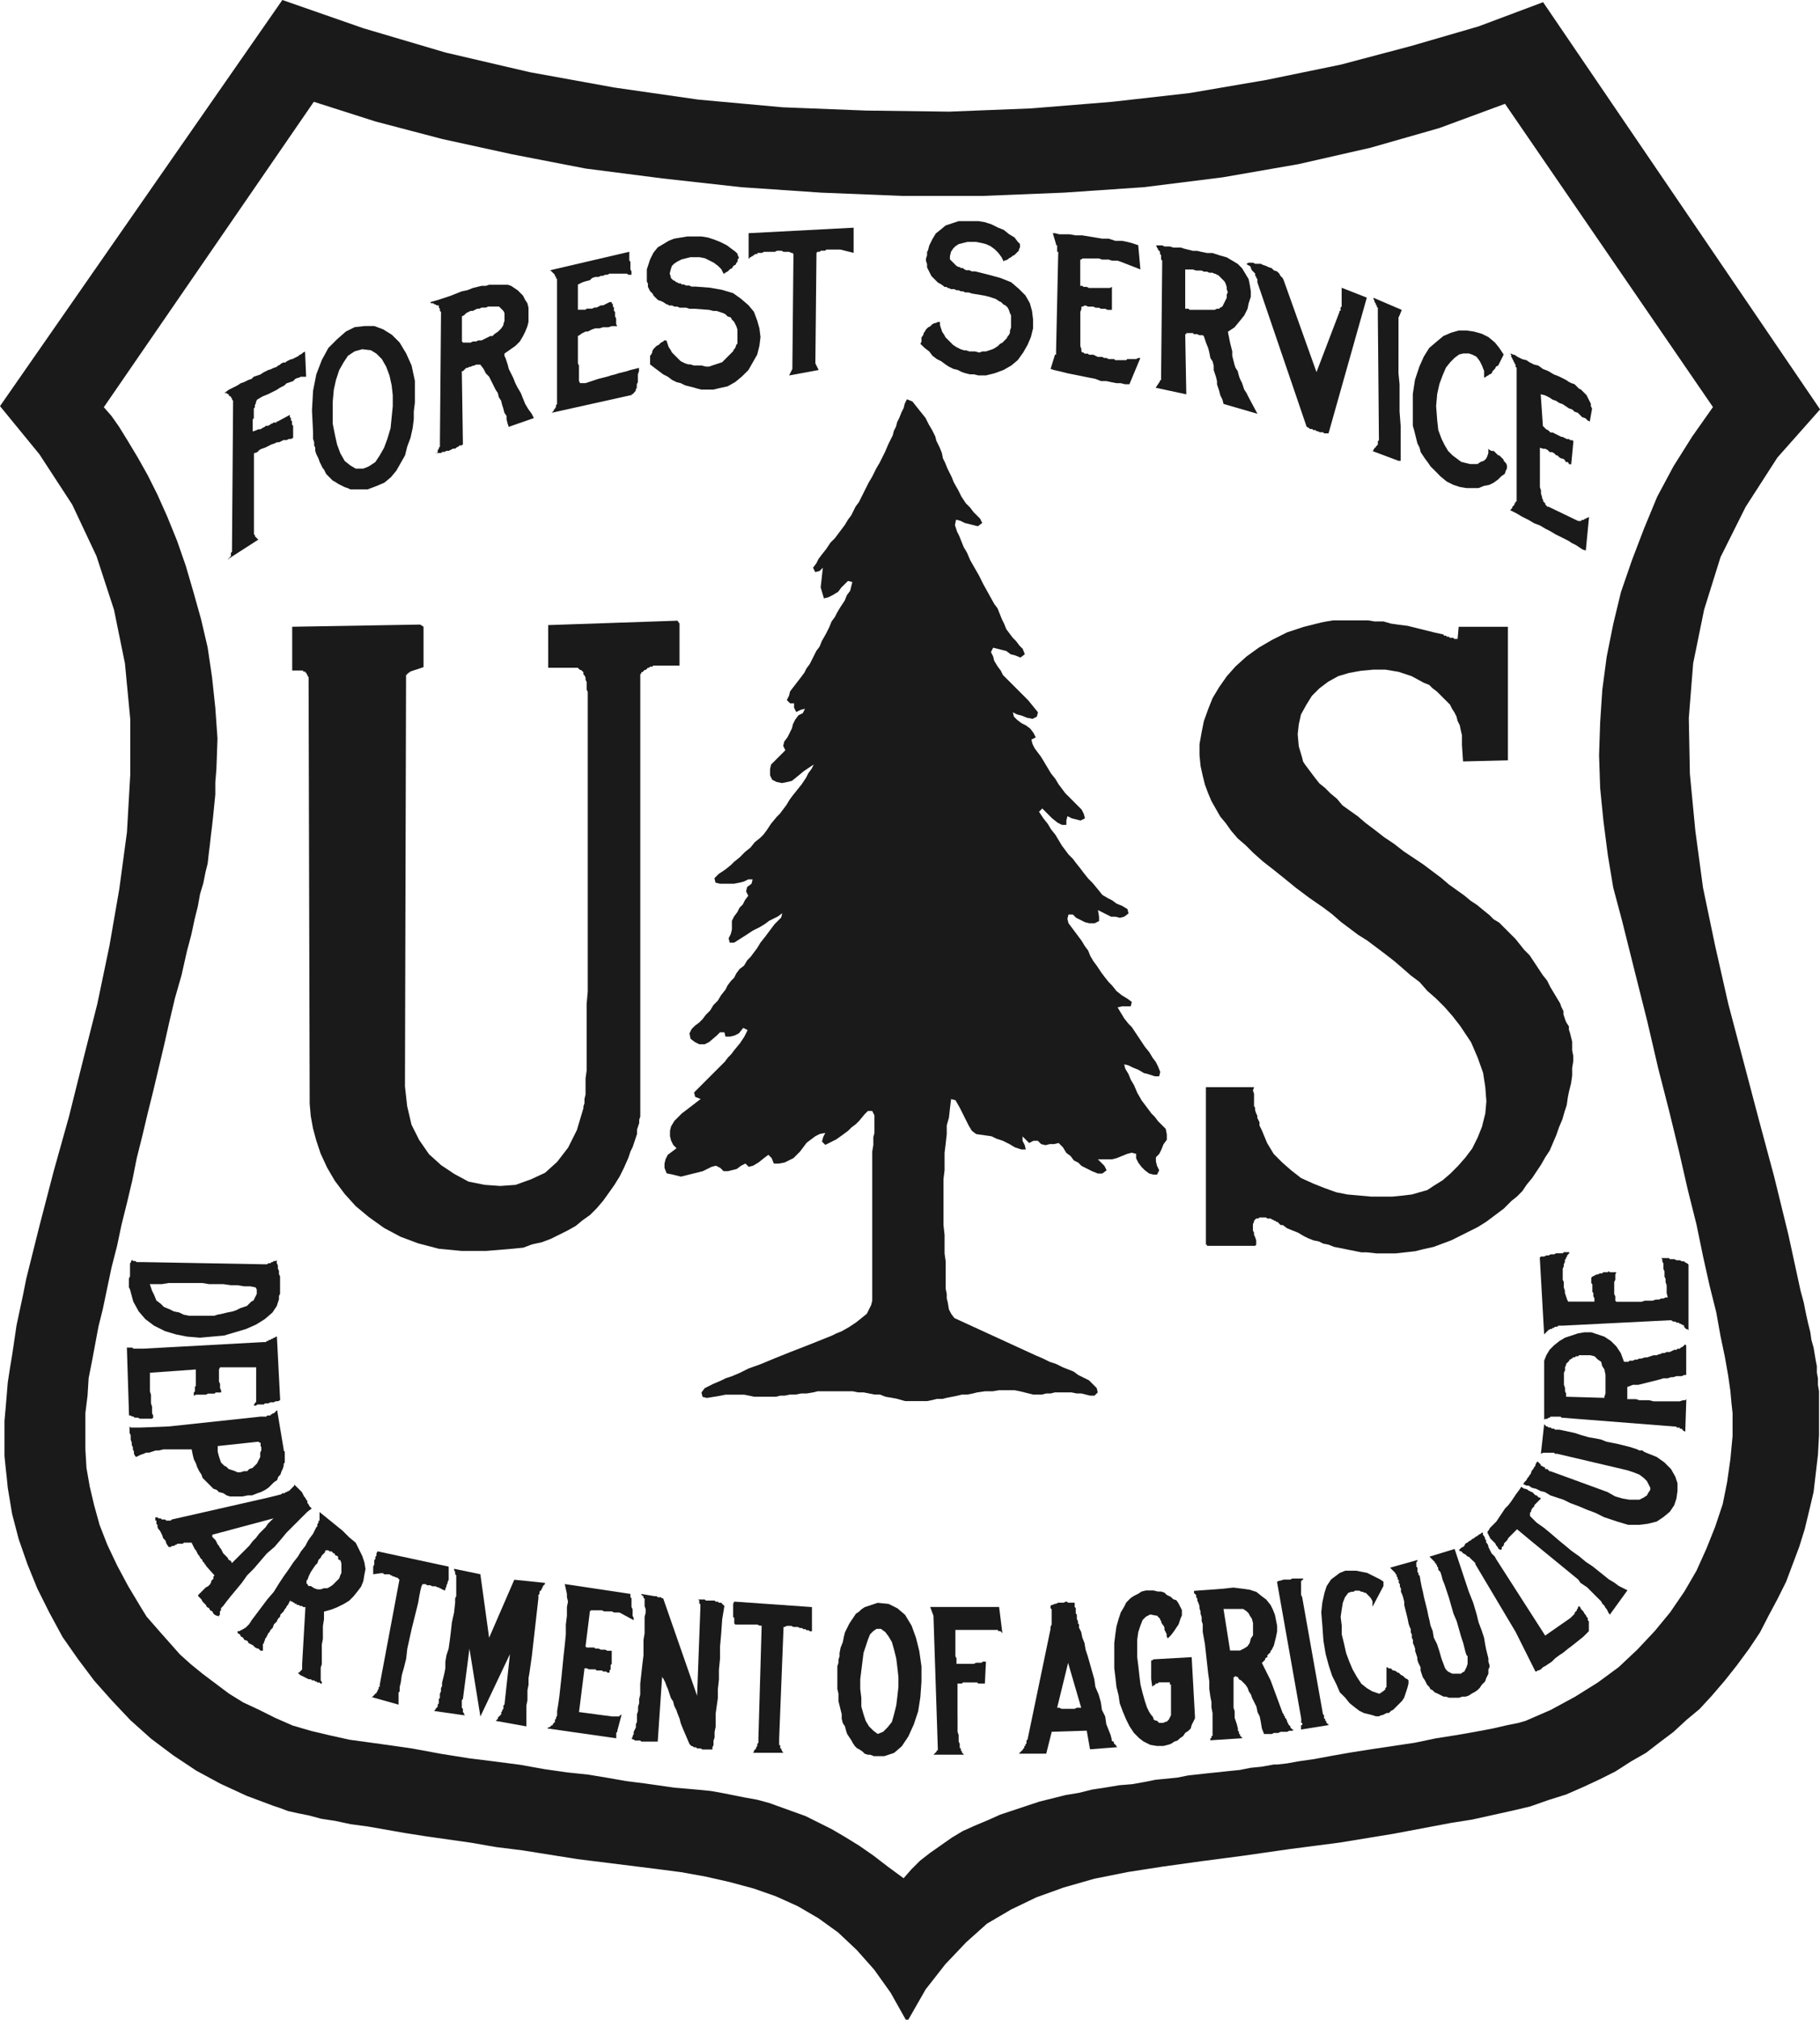 <svg id="LOGO_PARTNER_USFS" xmlns="http://www.w3.org/2000/svg" width="45.068" height="50" viewBox="0 0 45.068 50">
  <path id="Path_32" data-name="Path 32" d="M21.978,46.206l-.352-.271-.352-.244-.352-.217-.325-.19-.325-.163-.325-.162-.3-.108-.3-.108-.3-.108-.3-.081-.3-.054-.271-.054-.271-.054-.3-.054-.271-.027-.3-.027-.325-.027-.379-.054-.379-.054-.434-.054-.461-.081-.488-.081-.515-.054-.569-.081-.6-.108-.623-.081-.651-.081-.678-.108-.732-.135-.759-.108-.786-.108-.488-.108-.461-.109-.461-.135-.434-.19-.379-.19-.407-.19-.352-.217-.325-.244-.325-.244-.3-.244-.271-.244L4.228,40.7l-.217-.244-.19-.217-.19-.217L3.5,39.81l-.325-.542L2.9,38.754l-.244-.515-.19-.488-.135-.488L2.222,36.8l-.081-.461-.027-.461v-.894l.054-.434.027-.434.081-.407.081-.434.081-.434.108-.434.108-.515.108-.515L2.9,30.84l.108-.515.135-.542.135-.569.108-.542.136-.542.135-.569.135-.542.135-.569.135-.569.135-.6.135-.569.163-.569.135-.6.108-.406.081-.379.081-.325.054-.3.081-.271.054-.271.054-.217.027-.244.027-.217.027-.244.027-.217.027-.244.027-.271.027-.271v-.3l.027-.325.027-.759-.054-.759-.081-.759-.108-.732-.163-.7-.19-.677-.19-.65-.217-.623-.244-.6L3.9,12.249l-.244-.488-.244-.434-.244-.406-.217-.352-.19-.271-.19-.217,5.2-7.561L9.3,3.008l1.653.434,1.734.379,1.816.352,1.9.244,1.951.217,1.978.135,2.005.081h2.005l2.005-.081,1.978-.135,1.951-.244,1.87-.325,1.789-.407,1.707-.488,1.626-.6,5.149,7.507-.515.732-.461.732-.406.759-.325.786-.3.786-.271.786-.19.786-.163.813-.108.813-.054.813-.027.813.027.813.081.813.108.84.135.813.217.813.325,1.3.3,1.192.271,1.165.271,1.057.244,1,.217.948.217.867.162.786.163.732.163.65.108.6.108.515.081.461.054.379.027.3.027.244v.569l-.054.569-.081.569-.108.542-.19.569-.217.542-.244.542-.3.515-.352.515-.38.461-.433.461-.461.434-.515.379L39,42.006l-.6.325-.623.271-.19.054-.271.054-.352.081-.434.082-.461.081-.515.081-.515.108-.542.081-.542.081-.515.081-.461.081-.434.081-.379.054-.3.054-.244.027h-.081l-.3.054-.271.027-.271.054-.271.027-.244.027-.271.027-.244.027-.244.027-.271.054-.271.027-.271.027-.271.054-.3.054-.325.027-.325.054-.352.054-.325.081-.325.054-.325.081-.325.081-.325.108-.325.108-.325.108-.3.135-.325.136-.3.135-.271.163-.271.19-.271.19-.244.19-.217.217-.19.217ZM6.992,0,0,10.054l.976,1.192.813,1.247.6,1.274.434,1.328.271,1.328L3.225,17.8v1.382L3.144,20.6l-.19,1.409L2.71,23.415l-.3,1.436L2.06,26.233l-.352,1.409L1.328,29,.976,30.352l-.325,1.3-.081.406-.081.379-.081.38L.352,33.2.3,33.55l-.054.325-.054.352-.027.325-.027.325-.027.3v.867l.027.271.027.244.027.271L.3,37.48l.163.623.217.623.244.6.3.6.325.6.379.542.407.542.434.488.461.488.515.461.542.406.569.379.6.325.65.3.651.244.163.054.217.081.244.054.271.054.3.081.352.054.379.081.407.054.461.081.461.081.515.081.569.081.569.081.623.108.65.081.678.108.678.108.65.081.65.081.65.081.623.081.6.108.6.136.6.162.542.19.542.244.515.3.488.352.461.434.433.488.406.569.38.677h.054l.434-.759.488-.623.515-.542.515-.461.6-.352.624-.3.677-.244.759-.217.813-.163.867-.135.976-.136,1.03-.135,1.138-.163,1.247-.162,1.328-.217,1.436-.271.515-.081.488-.108.488-.108.461-.108.461-.162.434-.136.434-.19.407-.19.379-.19.379-.244.379-.217.352-.271.325-.244.325-.3.325-.271.3-.325.325-.379.3-.379.3-.407.271-.406L43.794,40l.217-.406.217-.434.163-.434.163-.434.135-.434L44.8,37.4l.109-.461.054-.461.054-.461.027-.488V34.445l-.027-.163v-.163l-.027-.136v-.162l-.027-.135-.027-.163-.027-.163-.054-.19-.027-.19-.054-.217-.054-.244-.054-.271-.081-.3-.3-1.382-.352-1.436-.379-1.409-.379-1.436-.379-1.436-.325-1.436-.3-1.436-.19-1.409-.135-1.409-.027-1.382.108-1.355.271-1.328.406-1.3.623-1.247.786-1.22,1.057-1.192L38.211.054l-1.6.6-1.68.488L33.2,1.6l-1.843.379-1.9.325-1.924.217-2.005.163L23.5,2.764l-2.06-.027-2.06-.081-2.087-.19-2.087-.3-2.087-.379L11.03,1.3,9,.7Z" fill="#1a1a1a"/>
  <path id="Path_33" data-name="Path 33" d="M128.188,90.276l-.379-.054-.108-.081-.081-.135-.217-.434-.108-.19-.108-.027-.027.217-.027.244-.054.19v.217l-.027.244-.027.217v.434l-.027.217v1.138l.027.244v.461l.027.19v.678l.027.135v.108l.027.108.027.163.054.108.081.108,2.006.921.189.081.163.081.163.054.163.081.271.108.108.081.271.135.19.19.027.108-.081.081h-.108l-.217-.054H130.3l-.135-.027h-.407l-.108.027h-.108l-.108.027h-.217l-.325-.081-.135-.027h-.379l-.163.027h-.19l-.19.027-.108.027-.135.027h-.135l-.108.027-.271.054-.108.027h-.136l-.108.027-.135.027h-.542l-.19-.054-.135-.027-.163-.027-.135-.054h-.135l-.271-.054h-.135l-.136-.027h-.867l-.108.027-.163.027h-.135l-.136.027H123.2l-.135.027h-.108l-.108.027h-.542L122.2,96.7l-.136-.027H121.6l-.135.027-.325.054-.108-.027-.027-.108.081-.108.217-.108.19-.081.108-.054.163-.054.19-.081.217-.108.3-.108.325-.135.406-.163.488-.19.542-.217.108-.054.135-.054.19-.108.163-.108.271-.217.108-.217.027-.108V90.656l.027-.163V90.3l.027-.108v-.434l-.054-.108h-.108l-.081.081-.135.163-.081.081-.108.081-.081.081-.108.081-.19.136-.271.135-.081-.081.027-.108.054-.108-.136.027-.108.054-.217.163-.163.217-.162.163-.217.108-.136.027h-.135l-.054-.135-.081-.081-.108.081-.135.108-.136.081-.108.027-.081-.081-.108.054-.108.081-.217.054h-.108l-.081-.081-.108-.054-.108.027-.217.108-.542.135-.217-.054-.136-.027-.054-.135v-.108l.027-.108.054-.108.217-.163-.081-.081-.054-.108-.027-.108v-.135l.027-.109.081-.135.19-.19.108-.081.352-.271-.135-.054-.027-.108.759-.759.081-.108.081-.081.081-.108.135-.163.108-.163.081-.163-.108-.054-.108.135-.108.054-.108.027H121.6l-.027-.108h-.108l-.081.081-.19.162-.108.054h-.135l-.108-.054-.108-.081-.027-.135.054-.108.081-.081.108-.081.081-.081.081-.108.108-.108.081-.135.108-.108.081-.135.108-.136.054-.108.081-.108.081-.081.054-.108.081-.108.108-.081.081-.135.081-.081.163-.217.081-.135.108-.136.244-.325.163-.163.027-.108-.108.081-.217.108-.108.081-.135.081-.163.081-.162.108-.3.19h-.108l-.027-.108.054-.108.027-.108v-.217l.054-.108.081-.108.054-.108.081-.081.054-.108.081-.108-.054-.108.027-.108.108-.081.027-.108h-.108l-.108.054-.108.027-.135.027h-.352l-.108-.027-.027-.109.108-.108.163-.108.135-.109.081-.081.135-.108.135-.136.135-.108.108-.135.135-.108.081-.081.081-.108.108-.163.135-.163.081-.081.163-.217.081-.135.081-.108.217-.271.108-.163.054-.108.081-.109.054-.108-.244.163-.163.135-.135.108-.108.027-.135.027-.135-.027-.108-.054-.054-.108v-.163l.027-.108.352-.352-.054-.108.027-.108.081-.108.108-.217.027-.108.054-.108.081-.108.108-.054.054-.108-.108.027-.109.054-.054-.108v-.108H123.2l-.081-.081.054-.108.027-.108.271-.352.081-.108.054-.108.081-.108.163-.325.081-.108.054-.135.108-.19.081-.163.054-.135.081-.108.054-.108.081-.135.108-.163.054-.135.081-.108.054-.217-.108-.027-.163.162-.081.108-.135.081-.108.054-.108.027-.081-.271.054-.488-.081.081-.108.027-.054-.108.081-.108.054-.108.081-.108.108-.136.109-.163.108-.108.244-.325.081-.135.081-.108.108-.217.081-.108.244-.488.081-.135.108-.217.081-.136.135-.271.081-.19.108-.217.027-.108.054-.108.027-.108.054-.108.054-.136.054-.108.027-.108.054-.108.135.054.325.407.081.162.081.136.081.163.027.108.081.163.054.135.027.135.054.108.054.136.108.217.054.135.108.19.081.163.108.163.108.108.081.108.163.163.054.108-.108.081-.325-.081-.108-.054-.108-.027-.027.135.054.163.054.108.108.271.081.135.081.19.217.379.108.217.271.488.081.108.108.271.054.108.054.136.163.217.081.081.081.108.081.081.054.135-.108.081-.136-.054-.108-.027-.108-.081-.325-.081-.054.108.054.108.027.108.081.135.081.108.054.109.623.623.244.3-.027.108-.108.054-.135-.027-.136-.054-.108-.027-.108-.054.027.108.081.081.108.081.108.054.108.081.081.108.054.108-.108.054.027.108.054.108.162.217.244.407.108.135.081.135.163.217.406.407.054.108.027.108-.108.054-.217-.054-.108-.054-.027.108v.108h-.108l-.108-.054-.136-.108-.244-.244-.081.081.108.163.108.135.081.136.108.135.163.271.162.217.108.108.081.108.108.135.081.108.108.135.108.109.136.163.108.135.136.081.108.054.108.081.135.054.135.081.027.108-.108.081-.108.027-.108-.027h-.108l-.325-.163.027.163v.108l-.108.054h-.135l-.108-.027-.217-.109-.081-.081h-.108l-.027.108.027.108.325.434.081.135.081.108.054.136.081.135.081.108.108.163.081.108.108.136.081.081.108.135.135.108.135.081.109.081-.027.108h-.217l-.108.027.163.271.108.136.081.081.325.488.109.135.081.135.081.108.054.109.054.135-.027.108h-.108l-.163-.054-.108-.027-.136-.081-.135-.054-.108-.054-.108-.027.027.108.081.135.054.136.081.135.081.19.109.19.244.325.081.081.081.108.19.19.027.135v.136l-.081.108-.054.135-.054.108-.081.081V90.9l.027.108.054.109-.054.108H132.2l-.108-.027-.108-.081-.081-.081-.081-.108-.054-.108V90.71l-.108-.027-.108.027-.271.109-.108.027h-.352l.163.163.054.109-.108.081h-.108l-.135-.054-.271-.136-.081-.081-.108-.054-.081-.108-.108-.081-.081-.135-.108-.108-.108.027h-.109l-.108.027-.108-.027-.081-.081h-.108l-.108.054-.163-.163v.108l.054.108.027.108h-.108l-.163-.054-.136-.081-.163-.081-.162-.054Z" transform="translate(-103.635 -62.146)" fill="#1a1a1a"/>
  <path id="Path_34" data-name="Path 34" d="M61.683,113.31l-.027.027h-.027l-.027.027-.027.027h-.027l-.027.027-.027.027h-.027v.027l-.027.027v10.948l-.027.081v.081l-.027.081-.027.081v.108l-.027.081-.027.081-.027.081-.027.081-.054.108-.027.081-.027.081-.108.244-.108.217-.135.217-.135.19-.136.19-.162.19-.163.163-.19.135-.163.135-.19.108-.217.108-.217.108-.217.081-.244.054-.217.081-.271.027-.65.054h-.6l-.569-.054-.515-.135-.434-.163-.407-.217-.379-.271-.325-.271-.271-.3-.244-.325-.19-.325-.163-.352-.108-.325-.081-.3-.054-.3-.027-.3-.027-10.488v-.081l-.027-.027v-.027l-.027-.027v-.027h-.027v-.027h-.054v-.027h-.271v-1.084l3.171-.054.081.054v1l-.325.108-.027.027h-.027v.027h-.027v.027h-.027v.081l-.027,10.108.054.488.108.461.19.379.244.352.3.271.325.217.352.19.406.081.38.027.379-.027.379-.136.352-.163.3-.271.271-.352.217-.434.162-.542V124.2l.027-.081v-.108l.027-.108V123.5l.027-.19v-1.653l.027-.3v-7.425l-.027-.054v-.19l-.027-.054v-.054l-.027-.054-.027-.027v-.054L60,113.418l-.027-.027h-.027l-.027-.027-.027-.027h-.732V112.28h.027l3.171-.108.027.027v.027h.027v1.057h-.65l-.027.027h-.054Z" transform="translate(-45.585 -96.806)" fill="#1a1a1a"/>
  <path id="Path_35" data-name="Path 35" d="M225.659,124.908l-.081.19-.081.19-.108.163-.108.19-.109.163-.108.162-.135.163-.109.163-.135.135-.135.108-.19.19-.217.163-.217.163-.217.135-.217.108-.217.109-.217.108-.217.081-.217.081-.244.054-.217.054-.244.027-.244.027h-.461l-.244-.027h-.135l-.135-.027-.136-.027-.135-.027-.135-.027-.135-.027-.135-.054-.135-.027-.108-.054-.135-.027-.135-.054-.108-.054-.135-.081-.136-.054-.135-.054-.108-.081h-.054l-.027-.027-.027-.027-.027-.027h-.027l-.027-.027h-.027l-.027-.027h-.027l-.027-.027H218.5l-.027-.027h-.163l-.027.027h-.054l-.027.027-.027.027v.027l-.027.054v.163l.027.054v.054l.027.054.027.081v.108l-.027.027h-1.192v-.027h-.027v-3.9h1.192l-.027.081.027.081v.3l.027.054v.054l.027.081.027.054v.054l.027.054.027.054v.081l.027.054.027.054.135.325.163.271.217.217.217.19.244.19.3.136.271.108.3.108.271.054.3.027.3.027h.515l.271-.027.217-.027.19-.054.19-.054.163-.108.217-.135.19-.163.19-.19.19-.217.163-.217.135-.271.108-.271.081-.325.027-.3-.027-.352-.054-.352-.135-.379-.163-.379-.271-.406-.19-.244-.19-.217-.217-.217-.217-.19-.19-.217-.217-.163-.217-.19-.19-.163-.244-.19-.217-.163-.217-.163-.217-.135-.217-.163-.217-.163-.217-.19-.217-.163-.352-.244-.325-.244-.3-.244-.271-.217-.244-.19-.244-.217-.19-.19-.19-.163-.163-.19-.135-.19-.136-.163-.108-.19-.108-.19-.081-.19-.081-.217-.054-.217-.054-.244-.027-.271v-.271l.054-.3.054-.271.108-.3.108-.271.163-.271.19-.271.217-.244.271-.244.3-.217.325-.19.379-.19.407-.135.434-.108.135-.027.163-.027H221l.163.027h.217l.19.054.19.027.217.027.217.054.217.054.217.054.244.054v.027h.054l.027.027H223l.027.027h.081l.027.027h.081l.027-.3h1.219v3.306l-1.111.027-.027-.407v-.244l-.027-.108-.027-.135-.054-.108-.027-.108-.054-.108-.054-.081-.054-.108-.081-.081-.081-.081-.081-.081-.081-.081-.108-.081-.081-.081-.135-.054-.3-.163-.325-.108-.325-.054h-.3l-.3.027-.3.054-.271.081-.244.135-.217.163-.19.19-.135.217-.135.244-.054.244-.027.244.027.3.081.271.027.108.054.081.081.108.081.108.081.108.108.135.135.108.135.136.163.135.136.163.19.136.19.135.19.163.217.163.244.19.244.163.244.19.244.163.244.163.217.163.217.163.19.163.19.136.19.135.163.135.163.108.163.135.135.108.108.108.136.081.108.108.081.081.108.108.108.108.108.135.108.135.135.136.108.163.108.163.108.163.108.135.081.163.081.135.081.135.081.135.027.081.054.108v.081l.027.081.027.081.027.054.054.081v.081l.027.081.027.108.027.108v.217l.027.135v.135l-.027.163v.19l-.027.19-.054.217-.027.135-.027.19-.054.163-.054.19-.081.19Z" transform="translate(-187.122 -96.805)" fill="#1a1a1a"/>
  <path id="Path_36" data-name="Path 36" d="M275.545,258.626l.027-.027v-.027l.027-.054.027-.027.027-.054.027-.027v-.027l.027-.054.027-.027v0l.027.027.027.027.027.027v.027h.027l.027.027h.027l.027.027v.027h.054l.027.027.027.027h.027l1.409.515.19.108.19.054.163.027h.244l.108-.054.081-.054.027-.054.054-.081v-.054l-.054-.108-.027-.054-.081-.081-.108-.081-.135-.054-.163-.054-1.734-.407h-.054l-.027-.027h-.271l-.054.027.081-.732.027.027.027.027h.027l.027.027h.054l.027.027h.054l.027.027h.108l.379.081.163.054.19.054.163.027.135.027.135.054.135.027.136.027.108.027.108.027.108.027.081.027.081.027.054.027h.081l.027.027.054.027.271.108.19.135.163.163.108.19.054.163v.19l-.027.19-.054.163-.109.163-.163.135-.163.108-.217.054-.217.027h-.271l-.271-.081-.325-.108-.217-.108-.217-.081-.19-.081-.217-.081-.163-.081-.163-.054-.163-.054-.135-.081-.108-.027-.108-.054-.108-.027-.081-.054h-.054l-.054-.027h-.027l.027-.054.027-.027.027-.027.027-.054.027-.027Z" transform="translate(-237.659 -222.122)" fill="#1a1a1a"/>
  <path id="Path_37" data-name="Path 37" d="M24.628,242.8l.027-.027v-.406l-1.138.081v.461l.027.081v.217l.027.081v.163l.027.054v.054l-.027.027h-.3l-.054-.027h-.081l-.027-.027h-.027l-.054-.027H23l-.054-1.707v.027h.135l.027.027h.244l2.981-.163h.054l.027-.027h.027l.027-.027H26.5l.027-.027h.027l.027-.027h.027l.027-.027h.027l.081,1.572-.054.027h-.054l-.054.027H26.5l-.054.027h-.081l-.027.027h-.163l-.027.027h-.054v-.027l.027-.027v-.027h.027v-.867h-.894l-.027.054v.3l.027.054v.108l.027.054v.054h-.135l-.027.027h-.163l-.054.027h-.244l-.054.027v-.081l.027-.027V242.8Z" transform="translate(-19.805 -208.464)" fill="#1a1a1a"/>
  <path id="Path_38" data-name="Path 38" d="M279.651,227.3v-.19l-.027-.027v-.135l.027-.027.054-.027.054-.027h.027l.054-.027h.054l.027-.027h.108l.027-.027.027.027h.163l-.027.054V227l-.027.054v.3l.027.054v.109l.027.027h.623l.081-.027h.19l.081-.027h.081l.054-.027h.054l.054-.027h.054l-.027-.108v-.19l-.027-.081v-.081l-.027-.054v-.135l-.027-.054v-.136l-.027-.054v-.054l-.027-.027h.19l.027.027h.108l.054.027h.081l.054.027h.054l.027.027.054.027.027.027v1.626l-.027-.027h-.027l-.027-.027-.027-.027v-.027l-.027-.027h-.027l-.027-.027h-.027l-.027-.027h-.054l-.027-.027h-.054L281.6,228l-2.683.135h-.109l-.027.027h-.054l-.027.027h-.027l-.027.027h-.027l-.054.027-.027.027-.027.027-.027.027-.027.027-.108-1.9.027-.027h.081l.054-.027h.054l.054-.027h.081l.054-.027h.163l.027-.027h.135v.027l-.027.027-.027.027v.027l-.027.027v.027l-.027.027v.054l-.027.054v.054l-.027.054V227l.027.054v.135l.027.081v.054l.027.081.027.081.027.054h.65v-.081l-.027-.054v-.081Z" transform="translate(-240.22 -195.317)" fill="#1a1a1a"/>
  <path id="Path_39" data-name="Path 39" d="M269.911,268.764l.027.027h.027l.027.027.027.027.027.027h.027l.027.027.027.027h.027l.027.027-.027.027-.027.027-.027.027-.027.027-.027.027-.027.027v.027l-.027.027-.027.027-.027.054v.027l-.027.027v.081l.163.163.19.135.163.135.19.163.163.135.163.135.19.135.163.136.163.108.135.108.135.108.135.108.136.081.108.081.108.054.108.054-.434.6-.027-.027-.027-.054-.027-.054-.027-.027-.027-.054-.054-.054-.027-.054-.054-.054-.054-.054-.054-.054-.054-.054-.081-.081-.054-.054-.081-.054-.081-.054-.054-.081-1.192-.976-.325-.271-.054.054-.027.027-.027.027-.054.054-.027.027-.027.027-.027.054-.027.027-.027.027-.027.027v.027l-.027.054h-.027v.054l-.027.027-.054-.027-.027-.054-.027-.027-.027-.054-.027-.027-.027-.027-.027-.027-.027-.027-.027-.027V269.9l-.027-.027v-.027l-.027-.027v-.054l.027-.027.027-.054.054-.054.054-.054.054-.054.054-.081.054-.081.054-.081.054-.081.081-.081.081-.108.054-.081.054-.081.081-.108.054-.081.027.027.054.027h.027l.054.027.027.027Z" transform="translate(-232.024 -231.854)" fill="#1a1a1a"/>
  <path id="Path_40" data-name="Path 40" d="M264.035,277.642l-.027-.027-.027-.027-.027-.027h-.027l-.027-.027-.027-.027-.054-.027-.027-.027-.027-.027h-.027l-.027-.027.027-.027.027-.027.054-.027.027-.027.027-.054.054-.027.027-.027.054-.027.027-.027.054-.027.027-.027.054-.027.027-.027.054-.027.027-.027h.027v.054l.027.027.027.054v.027l.027.027v.054l.027.027.027.054v.027l.027.054.027.054.027.054.054.054.027.027.027.054,1.219,1.9.623-.434.027-.027.027-.027.027-.027.027-.027v-.027l.027-.027.027-.027v-.027l.027-.027v-.027l.027-.027.027.027.027.054.027.027.027.027.027.054.027.027.027.054.027.027v.054l.027.027v.244l-.135.135-.135.109-.136.108-.108.081-.135.109L266.2,280l-.108.081-.081.081-.081.054-.081.054-.054.027-.054.054-.054.027h-.027l-.027.027h-.027l-.488-.976-1-1.68v-.027l-.027-.027-.027-.027Z" transform="translate(-227.585 -239.025)" fill="#1a1a1a"/>
  <path id="Path_41" data-name="Path 41" d="M225.683,47.507l.054.027.081.027.054.027.081.027.054.054.081.027.054.054.027.054.054.054.027.054.813,2.276.569-1.49v-.027h.027v-.081l.027-.027V48.1l.623.244-.948,3.36h-.108l-.027-.027h-.081l-.054-.027h-.027l-.027-.027h-.054l-.027-.027H226.9l-.027-.027-.054-.027-1.22-3.577v-.081l-.027-.027v-.027l-.027-.027v-.054l-.027-.027-.027-.027-.027-.027-.027-.054v-.027l-.027-.027-.054-.027-.027-.027.054-.027h.108l.054.027h.135Z" transform="translate(-194.463 -40.976)" fill="#1a1a1a"/>
  <path id="Path_42" data-name="Path 42" d="M80.138,287.152l.027-.027.027-.027v-.054l.027-.027v-.027l.027-.027v-.081l.027-.027.135-1.247-.732,1.545-.271-1.68-.162,1.247-.027.027v.19l.027.027v.081l.027.027v.027l.027.027-.759-.108v-.027h.027v-.027l.027-.027.027-.027v-.054l.027-.027v-.108l.027-.027v-.108l.027-.054v-.081l.027-.054v-.081l.027-.108.027-.109.027-.135V285.8l.027-.163.054-.163.027-.19.027-.217.027-.244.054-.244.027-.244v-.108l.027-.054v-.515l-.027-.027v-.054l-.027-.054v-.027l.651.135.217,1.572.623-1.436.786.081h-.027v.027l-.027.027-.027.027v.027l-.027.027v.027l-.027.027-.027.027v.054l-.027.027v.081l-.163,1.436-.027.19-.027.19-.027.163v.163l-.027.135v.244l-.027.136v.515l-.759-.136.027-.027.027-.027v-.027Z" transform="translate(-67.78 -244.659)" fill="#1a1a1a"/>
  <path id="Path_43" data-name="Path 43" d="M167.406,43.7l-.108-.054-.108-.027-.108-.054L167,43.512l-.108-.081-.108-.054-.108-.081-.081-.108-.108-.081L166.376,43l.027-.054v-.109l.027-.027.027-.054v-.027l.027-.027.027-.054.027-.027.027-.027.054-.027.027-.027.027-.027.054-.027h.027l.054-.027h.054v.081l.027.081.027.081.054.081.027.054.054.054.054.054.054.054.027.027.081.054.054.027.054.027.081.027h.054l.081.027h.135l.108.027.081-.027H168l.081-.027.081-.027.054-.027.081-.054.054-.054.054-.027.054-.054.054-.054.027-.054.027-.027.027-.054v-.054l.027-.081v-.3l-.027-.054-.027-.081-.027-.054-.054-.054-.054-.027-.054-.054-.054-.027-.081-.054-.081-.027-.081-.027-.108-.027-.325-.054-.081-.027h-.081l-.054-.027h-.054l-.054-.027h-.054l-.054-.027h-.081l-.054-.027h-.027l-.027-.027h-.054l-.027-.027-.081-.054-.054-.027-.054-.054-.054-.054-.054-.054-.027-.054-.027-.054-.027-.054-.027-.054v-.081l-.027-.081v-.054l.027-.081v-.081l.027-.054.027-.108.081-.163.081-.135.136-.108L167,40.07l.162-.054.163-.054h.488l.163.027.163.054.163.081.136.054.135.108.135.081.081.108.027.027.027.027v.081l-.027.054v.027l-.027.027-.054.054-.027.027-.054.027-.027.027-.054.027-.027.027-.054.027h-.027l-.027.027-.054-.108-.081-.108-.081-.081-.108-.081L168,40.531l-.108-.027-.135-.027h-.217l-.108.027-.108.027-.081.054-.054.054-.054.081-.027.108v.081l.027.027.027.027.027.027.027.027.027.027.027.027.054.027h.027l.027.027h.054l.027.027.054.027h.081l.054.027h.081l.325.081.3.081.271.108.19.163.163.163.108.19.054.19.027.217v.217l-.054.217-.081.19-.108.19-.136.19-.163.136-.19.108-.217.081-.217.054h-.19l-.108-.027H167.6l-.108-.027Z" transform="translate(-143.585 -34.488)" fill="#1a1a1a"/>
  <path id="Path_44" data-name="Path 44" d="M118.084,46.472l-.108-.027-.108-.027-.108-.054-.108-.027-.108-.054-.108-.081-.108-.054-.108-.081-.108-.081L117,45.9v-.217l.027-.027.027-.054v-.027l.027-.054.027-.027.027-.027.027-.027.054-.027.027-.027.027-.027.054-.027.027-.027h.054l.027.081.027.081.054.081.027.054.054.054.054.054.054.054.054.054.054.027.054.027.081.027H118l.081.027h.19l.108.027h.081l.081-.027.081-.027.081-.027.081-.027.054-.054.054-.054.054-.054.054-.054.054-.054.027-.054.027-.027.027-.081.027-.027v-.352l-.027-.081-.027-.054-.027-.054-.054-.054L119,44.738l-.081-.027-.054-.054-.054-.027-.081-.027-.081-.027h-.081l-.108-.027-.352-.027h-.135l-.081-.027h-.162l-.054-.027H117.6l-.054-.027h-.081l-.027-.027h-.027l-.081-.054-.054-.027-.081-.027-.054-.054-.054-.054-.027-.054L117,44.087l-.027-.054-.027-.054V43.9l-.027-.054v-.3l.027-.081L117,43.3l.081-.163.108-.135.136-.081.135-.081.135-.054.163-.027.163-.027h.352l.163.027.163.054.135.054.163.081.108.081.109.081.054.054v.027l.027.054v.027l-.027.027v.054l-.027.027-.027.054-.054.027-.027.054-.054.027-.027.027-.027.027-.054.027-.027.027h-.027l-.054-.108-.081-.081-.108-.081-.108-.054-.108-.054-.135-.027H118l-.109.027-.108.027-.108.054-.081.054-.054.054-.027.081-.027.108.027.081v.027l.027.027.027.027.054.027.027.027h.027l.027.027h.054l.027.027h.054l.054.027h.081l.054.027h.108l.352.027.3.054.271.081.19.136.19.163.135.163.081.217.054.19.027.217-.027.217-.054.217-.108.19-.108.19-.163.163-.163.135-.19.108-.244.054-.108.027h-.3l-.108-.027Z" transform="translate(-100.902 -36.878)" fill="#1a1a1a"/>
  <path id="Path_45" data-name="Path 45" d="M137.377,41.691h-.135l-.027.027h-.108l-.027.027h-.054l-.027.027-.027,2.683v.054l.081.163-.732.135.081-.162v-.054l.027-2.791-.027-.027h-.027l-.054-.027h-.136l-.054-.027h-.108l-.054.027H135.7l-.054.027h-.108V41.8h-.054l-.027.027h-.027v.027H135.4l-.027.027h-.027v.027h-.027v-.623l2.6-.136v.623l-.325-.081h-.217Z" transform="translate(-116.781 -35.512)" fill="#1a1a1a"/>
  <path id="Path_46" data-name="Path 46" d="M252.358,283.482l-.054-.054-.054-.027-.027-.054-.054-.054-.027-.054-.027-.054-.054-.081-.027-.081-.027-.081v-.081l-.027-.054-.027-.054-.027-.081v-.054l-.027-.081-.027-.081V282.4l-.027-.081-.027-.054v-.081l-.027-.054v-.081l-.027-.054v-.081l-.027-.054-.027-.081-.027-.136-.027-.108-.027-.108-.027-.108v-.081l-.027-.108-.027-.081-.027-.054v-.081l-.027-.054V280.8l-.027-.027v-.081h-.027v-.054l-.027-.027v-.054h-.027v-.027l-.027-.027-.027-.027-.027-.027-.027-.027-.027-.027.678-.19v.027l-.027.027v.108l.027.027v.108l.027.027v.054h.027l.027.162.027.136.027.108.027.135.027.108.027.108.027.108.027.135.027.108.027.135.054.135.027.163.081.163.054.163.054.19.081.217.027.054.027.027.027.027.054.027.054.027h.217l.027-.027.054-.027.027-.054.027-.054.027-.081v-.19l-.027-.027-.027-.081-.027-.108-.027-.108-.054-.163-.054-.19-.054-.19-.081-.19-.054-.19-.054-.19-.054-.163-.054-.163-.054-.135-.027-.108-.027-.081-.027-.027-.027-.027v-.054l-.027-.027v-.027l-.027-.027v-.027h-.027v-.027l-.027-.027-.027-.027-.027-.027-.027-.027-.027-.027.623-.19.135.407.108.325.108.325.108.271.081.271.054.217.081.217.054.163.027.163.027.136.027.108.027.108v.081l.027.081v.054l-.027.054v.108l-.054.108-.027.081-.081.081-.054.081-.054.054-.081.054-.054.027-.081.054-.081.027h-.081l-.081.027h-.244l-.081-.027h-.054l-.054-.027-.054-.027-.054-.027Z" transform="translate(-216.83 -241.585)" fill="#1a1a1a"/>
  <path id="Path_47" data-name="Path 47" d="M257.488,62.807l.027.027h.027l.027.027.027.027.027.027.027.027v.027l.027.027.027.027.027.054v.081l-.027.054-.027.081-.081.054-.081.081-.109.081-.108.054-.135.027-.136.054h-.3l-.162-.027-.163-.054-.163-.081-.163-.135L256,63.268l-.081-.081-.081-.081-.054-.081-.081-.108-.054-.081-.054-.081-.027-.108-.054-.109-.027-.108-.027-.108-.027-.108L255.4,62.1v-.786l.054-.352.108-.325.108-.244.135-.217.19-.162.163-.135.19-.082.19-.054h.19l.19.027.19.054.163.081.163.136.108.135.108.163-.027.054-.027.054-.027.054-.027.054-.027.054-.054.027-.027.054-.027.027-.027.027-.027.054-.027.027H257.3l-.027.027-.054.027-.027.027h-.027v-.163l-.054-.135-.054-.108-.081-.108-.108-.054-.081-.027h-.135l-.108.027-.108.081-.108.108-.108.135-.081.19-.081.217-.054.244-.027.3.027.352.027.244.081.217.081.163.081.135.108.109.108.081.108.081.108.027.108.027H257l.081-.054.081-.027.054-.054.027-.054.027-.081v-.108l.027.027.054.027h.054l.027.027.027.027Z" transform="translate(-220.415 -51.561)" fill="#1a1a1a"/>
  <path id="Path_48" data-name="Path 48" d="M114.773,288.1h0l.027.027h.081l.027.027h.027l.84,2.412.081-2.168v-.108h-.027v-.081l-.027-.027h.162l.027.027h.217l.027.027h.054l.027.027h.054l.027.027.027.027.027.027-.054.325-.027.379-.027.3v.3l-.027.271v.244l-.027.244v.217l-.027.19-.027.19v.325l-.027.135v.135l-.027.081v.108l-.027.054v.054h-.244l-.054-.027h-.081l-.027-.027h-.054l-.027-.027h-.027l-.027-.027-.027-.027-.162-.379-.054-.135-.027-.109-.054-.135-.027-.081-.054-.108-.027-.108-.054-.081-.027-.081-.027-.081-.027-.081-.027-.054-.027-.081-.027-.054-.027-.054-.027-.027v-.054L114.8,291.7h-.406l-.027-.027h-.135l-.027-.027h-.027l-.027-.027.027-.027v-.027l.027-.054v-.054l.027-.054.027-.054v-.081l.027-.054v-.19l.027-.081v-.108l.027-.081v-.108l.027-.108v-.271l.027-.244.027-.244.027-.217v-.379l.027-.163v-.406l.027-.108v-.081l-.027-.081v-.19h-.027V288.1h-.027v-.027h-.027v-.027l.325.054h.054Z" transform="translate(-98.513 -248.585)" fill="#1a1a1a"/>
  <path id="Path_49" data-name="Path 49" d="M99.474,49.35V49.3l.027-.027V46.179l-.027-.027v-.027l-.027-.027v-.027l-.027-.027-.027-.027-.027-.027-.027-.027h-.027l1.978-.461v.217l.027.027v.19l.027.054v.081h-.081l-.027-.027H100.8l-.054.027h-.054l-.054.027h-.054l-.054.027h-.081l-.081.027-.054.054-.108.027-.081.027-.108.054v.623h.19l.027-.027h.136l.054-.027h.054l.054-.027.054-.027h.054l.054-.027.054-.027.054-.027h.054v.027l.027.027v.054l.027.027v.081l.027.027V47.1l.027.054v.135l.027.054h-.136l-.081.027h-.136l-.081.027h-.108l-.081.027-.054.027-.054.027h-.054l-.054.027-.054.027-.027.027-.054.027v.678l.027.054V48.7l.027.054h.136l.081-.027.081-.027.081-.027.081-.027.108-.027.108-.027.081-.027.108-.027.081-.027.108-.027.108-.027.081-.027.108-.027.108-.027v.081l-.027.081v.19l-.027.054v.081l-.027.054v.027l-.027.027L101.4,49l-.027.027h-.027v.027h-.027l-1.951.434.027-.027.027-.027V49.4h.027v-.027Z" transform="translate(-85.707 -39.269)" fill="#1a1a1a"/>
  <path id="Path_50" data-name="Path 50" d="M191.3,45.8h-.135l-.135-.054-.135-.027-.136-.027-.135-.027-.135-.027-.135-.027-.108-.027-.109-.027L190,45.526l-.081-.027.108-.352h.027v-.081l.054-2.466h-.027v-.163h-.027V42.41l-.081-.271h.054l.108.027h.244l.163.027h.163l.163.027.163.027.163.027h.163l.163.054h.163l.135.027.108.027.081.027.081.027.054.6-.488-.19-.081-.027h-.136l-.081-.027h-.163l-.081-.027h-.406l-.027.027h-.027v.65h.054l.027.027h.081l.054.027h.515l.054-.027v.569h-.108l-.054-.027h-.108l-.054-.027h-.081l-.054-.027h-.135l-.054-.027h-.027l-.054.027h-.027v.054l-.027.081v.84l.027.081v.054l.027.027h.027l.027.027h.081l.027.027h.108l.054.027.054.027h.108l.054.027h.054l.054.027h.135l.027.027h.271l.027-.027h.217l.054-.027h.054l-.271.65h-.108l-.108-.027h-.108l-.136-.027Z" transform="translate(-163.903 -36.366)" fill="#1a1a1a"/>
  <path id="Path_51" data-name="Path 51" d="M99,289.786l.027-.027h.027v-.027l.027-.027.027-.027v-.054l.027-.027v-.027l.027-.054v-.108l.027-.163.027-.19.027-.244.027-.244.027-.271.027-.271.027-.244.027-.271v-.244l.027-.217v-.217l.027-.135-.027-.108v-.081l-.054-.244,1.626.244v.081l.027.027v.217l.027.054v.163l.027.054v.054l-.352-.19h-.135l-.054-.027h-.19l-.054-.027H100l-.027.027-.108.867.027.027h.19l.027.027h.081l.054.027h.108l.054.027h.108v.325l-.027.027v.108l-.027.027v.054h-.054l-.027-.027H100.3l-.027-.027h-.135l-.027-.027h-.163l-.054-.027h-.054l-.136,1.084.813.108h.19v-.027h.027l.027-.027-.108.406v.027l-.027.027v.135l-1.707-.244.027-.027h.027Z" transform="translate(-85.366 -247.049)" fill="#1a1a1a"/>
  <path id="Path_52" data-name="Path 52" d="M240.6,286.355l.054.027.027.027h.027l.027.027.027.027.054.027.027.027.027.027.054.027.027.027v.081l-.027.108-.027.081-.027.081-.027.081-.054.081-.054.054-.054.054-.054.054-.054.054-.054.027-.054.054h-.054l-.054.027-.054.027h-.027l-.054.027h-.081l-.081-.027-.108-.027-.108-.027-.108-.054-.108-.081-.135-.108-.108-.135-.135-.135-.081-.19-.108-.217-.081-.244-.081-.3-.054-.325-.027-.379-.027-.325.027-.244.054-.244.054-.163.108-.163.108-.081.108-.081.135-.054h.271l.135.027.135.027.108.054.108.054.108.054.081.054v.108l-.271.515v-.135l-.027-.054L240,284.54l-.027-.027-.027-.027-.054-.054h-.027l-.054-.027h-.027l-.054-.027h-.108l-.027.027h-.054l-.081.027-.081.108-.054.136-.027.162-.027.19.027.217v.217l.054.217.054.244.081.217.081.19.108.19.108.163.135.108.135.081.163.054h.027l.027-.027h.027v-.027h.027l.027-.027.027-.027v-.027l.027-.027v-.488h.027l.027.027h.054l.027.027.027.027Z" transform="translate(-206.073 -245)" fill="#1a1a1a"/>
  <path id="Path_53" data-name="Path 53" d="M40.718,68.572v-.081l.027-.027v-.108l.027-3.577v-.054l-.027-.027V64.67l-.027-.027v-.027h-.027l-.027-.027v-.027h-.027l-.027-.027h-.054l.108-.081.108-.054.108-.054.081-.054.081-.027.108-.054.081-.027.054-.054.081-.027.081-.027.081-.054.054-.027.054-.027.081-.027.054-.027.081-.027.027-.027.054-.027.027-.027.054-.027h.054l.027-.027.054-.027.054-.027h.027l.054-.027.054-.027.054-.027.027-.027.054-.027.027-.027.054-.027.027.623h-.135l-.054.027h-.027l-.054.027-.054.054-.081.027-.081.027-.054.054-.108.054-.081.054-.108.054-.108.054-.135.054-.135.081-.027.054v.027l-.027.054v.054l-.027.027v.244l-.027.027v.3l.081-.027.054-.027h.054L41.5,65.4l.054-.027.027-.027h.054l.054-.027.027-.027h.027l.027-.027h.081v-.027h.027l.3-.163v.054l.027.027v.054l.027.027v.081l.027.027v.3l-.054.027h-.054L42.1,65.7h-.081l-.054.027-.054.027h-.054l-.054.027-.081.027-.054.027-.054.027-.054.027-.081.027-.054.027L41.369,66l-.081.027V68.03l.027.027v.027l.027.027.027.027.027.027-.759.488h.027v-.027l.027-.027Z" transform="translate(-35 -54.805)" fill="#1a1a1a"/>
  <path id="Path_54" data-name="Path 54" d="M274.309,66.5h-.027l-.054-.027-.054-.054h-.027l-.054-.054-.054-.027h-.054l-.054-.054-.054-.027h-.054l-.081-.027v.976l.027.081v.081l.027.081v.027l.027.054v.027l.027.027.027.027v.027l.027.027.027.027h.027l.732.352h.081v-.027h.054l.027-.027h.027l.027-.027h.027l.027-.027-.081.84-.081-.027-.081-.054-.081-.054-.108-.054-.081-.054-.108-.054-.108-.054-.108-.054-.135-.081-.108-.054-.135-.081L273.6,68.1l-.135-.081-.163-.081-.135-.081-.163-.081.027-.027.027-.027v-.027l.027-.027.027-.027v-.027l.027-.027v-.027h.027V64.252l-.027-.027v-.054l-.027-.027v-.027l-.027-.027v-.027l-.027-.027v-.027l-.027-.027v-.054l-.027-.027h.027l.054.027h.027l.081.054.054.027.054.027.108.027.081.054.108.054.108.027.109.081.135.054.135.081.136.054.162.081.081.054.054.027.081.027.054.054.054.054.054.027.054.054.054.054.027.027.027.054.027.054.027.054.027.054V65.2l.027.054v.027l-.054.3-.054-.027-.054-.054-.081-.027-.054-.054-.054-.054-.081-.027-.054-.054-.081-.027-.081-.054-.081-.054-.081-.027-.081-.054-.081-.027-.081-.054-.108-.054-.108-.027.054.786.054.054.027.027.054.027.054.054h.054l.054.027.054.027.054.027.054.027h.027l.054.027.054.027h.054l.027.027h.054l.027.027-.054.569h-.054l-.027-.054h-.054l-.027-.054Z" transform="translate(-235.61 -55.146)" fill="#1a1a1a"/>
  <path id="Path_55" data-name="Path 55" d="M203.29,290.865l-.054.054-.081.054-.054.081-.081.054-.054.054-.081.027-.081.054-.081.027-.108.027h-.163l-.163-.027-.163-.081-.108-.081-.135-.135-.108-.163-.081-.163-.081-.19-.081-.217-.027-.19-.054-.217-.027-.244-.027-.217v-.623l.027-.217.027-.19.054-.19.054-.163.081-.135.054-.108.108-.109.081-.054.108-.054.081-.054.108-.027h.19l.108.027h.081l.081.027.054.054.108.054.054.054.081.027.054.081.027.054.027.054.027.054v.135l-.027.054-.027.081-.027.081-.054.081-.054.081-.081.108-.081.081-.027-.054v-.054l-.027-.054-.027-.054v-.054l-.027-.054-.027-.027-.027-.054v-.027l-.027-.027v-.027l-.027-.027-.027-.027-.027-.027h-.027l-.135-.027-.108.054-.081.081-.054.135-.054.163-.027.19v.434l.027.217.027.244.027.217.054.217.054.19.054.163.054.108.054.081.027.027.027.054v.027l.054.027h.027l.027.027.027.027h.108l.054-.027h.027l.027-.027.027-.027.027-.054.027-.054v-.759h-.027v-.054H202.5l-.027.027h-.054v.027l-.054.027-.027.027-.027-.19v-.461h.027l.027-.027.949-.054.081,1.463v.054l-.027.054-.027.054-.027.054Z" transform="translate(-173.805 -248.074)" fill="#1a1a1a"/>
  <path id="Path_56" data-name="Path 56" d="M67.173,283.851H67.2v-.027l.027-.027v-.027l.027-.027v-.054h.027v-.054l.488-2.6-.027-.027-.027-.027h-.027l-.054-.027h-.027l-.027-.027h-.027l-.027-.027H67.39l-.027-.027h-.054l-.19.027v-.19l.027-.054v-.108l.027-.027v-.054l.027-.027v-.054l.027-.054,1.762.379v.325l-.027.054v.027l-.027.054v.027l-.027.054v.027l-.027.027-.027-.027h-.027l-.027-.027h-.027l-.027-.027h-.027l-.054-.027h-.081l-.054-.027h-.081l-.027-.027h-.081l-.027.054-.027.108-.027.135-.027.163-.054.217-.054.217-.054.217-.054.244-.054.244-.027.244-.054.217-.054.19-.027.19-.027.108v.108l-.027.027v.3l-.678-.19h.027l.027-.027.027-.027Z" transform="translate(-57.878 -241.927)" fill="#1a1a1a"/>
  <path id="Path_57" data-name="Path 57" d="M133.117,293.033l.027-.027v-.054l.027-.027v-.108l.081-2.791H133.2l-.054-.027H132.6l-.027-.027v-.135l-.027-.027v-.325l.027-.054,1.924.135v.6h-.054l-.027-.027h-.054l-.027-.027h-.054l-.027-.027H134.2l-.054-.027h-.108l-.054-.027h-.109l-.054.027h-.027l-.109,2.764v.163h.027v.081h.027v.027l.027.054.027.027h-.759l.027-.027v-.027l.027-.027.027-.027Z" transform="translate(-114.391 -249.781)" fill="#1a1a1a"/>
  <path id="Path_58" data-name="Path 58" d="M168.834,293.128v.379l.027.081v.163l.027.054v.108h.027v.054l.027.027v.027l.027.027.027.027h-.759l.027-.027.027-.027.027-.027v-.027h.027v-.054l-.108-3.279-.081-.217h1.707l.081.65-.027-.027-.027-.027h-.054v-.027H168.78v.65l.027.054v.135h.433l.054-.027h.135l.027-.027h.081l-.027.542h-.163l-.027-.027h-.352l-.027.027h-.108v.813Z" transform="translate(-145.122 -250.635)" fill="#1a1a1a"/>
  <path id="Path_59" data-name="Path 59" d="M231.493,288.878v-.027h-.027v-.108l-.6-3.388.054-.027h.027l.081-.027h.163l.054-.027h.271v.027h-.027v.027h-.027v.352l.027.054.515,2.9.027.027v.081h.027v.054h.027v.054h.027v.027h.027v.027l-.677.108v-.108h.027Z" transform="translate(-199.244 -246.196)" fill="#1a1a1a"/>
  <path id="Path_60" data-name="Path 60" d="M248.162,57.523V57.5l.027-.027.027-.027v-.081l.027-.027v-.027l-.027-3.035v-.217l-.027-.027V54l-.027-.027v-.027l-.027-.027v-.027l-.027-.054v-.027l.7.3-.054.135-.027.054V55.68l.027.271v.677l.027.352v.867h-.054l-.651-.244h.027v-.027l.027-.027v-.027Z" transform="translate(-214.097 -46.439)" fill="#1a1a1a"/>
  <path id="Path_61" data-name="Path 61" d="M27,228.84l-.108.163-.19.163-.217.135-.244.108-.271.081-.271.081-.3.027-.3.027-.325-.027-.271-.054-.271-.081-.271-.135-.217-.163-.163-.19-.135-.244-.081-.3-.027-.054v-.217l.027-.054v-.325l.027-.027v-.027l.027-.027.027.027h.054l.027.027H23.7l2.981.054h.081l.027-.027h.054l.027-.027h.027l.027-.027h.054L27,227.7v.081l.027.054v.081l.027.054v.081l.027.054v.434l-.027.054v.081l-.027.081Zm-3.144-.542.054.163.054.108.054.135.108.081.081.081.135.054.108.054.135.027.108.054.135.027h.623l.081-.027.135-.027.108-.027.135-.027.081-.027.108-.054.081-.027.081-.027.054-.054.054-.054.054-.027.027-.054.027-.054.027-.054v-.108l-.027-.054-.135-.027H26.19l-.163-.027h-.163l-.19-.027h-.352l-.163-.027h-.84l-.163.027h-.3Z" transform="translate(-20.146 -196.509)" fill="#1a1a1a"/>
  <path id="Path_62" data-name="Path 62" d="M25.837,256.948l-.081-.027-.081-.054-.108-.027-.054-.054-.081-.027-.081-.081-.054-.054-.054-.054-.081-.081-.027-.081-.054-.081-.054-.108L25,256.135l-.054-.108-.027-.108-.027-.136h-.7l-.108.027h-.081l-.081.027-.081.027h-.081l-.054.027-.081.027-.054.027-.054.027-.027-.027-.027-.054v-.054l-.027-.054v-.054l-.027-.054v-.054l-.027-.081v-.108l-.027-.054v-.162l.027.027h.244l.7-.027,2.276-.244h.136l.027-.027h.081v-.027h.027l.027-.027h.027l.027-.027.027-.027.027-.027.163.976v.027l.027.027v.271l-.027.027v.054l-.027.081-.027.054-.027.081-.054.054-.027.081-.081.055-.054.054-.081.081-.081.054-.108.054-.081.027-.135.054h-.108l-.135.027h-.3Zm-.3-1.247v.136l.027.108.027.081.027.081.081.081.054.027.054.054.081.027.081.027.054.027h.081l.081-.027h.081l.054-.054.081-.027.054-.054.027-.027.027-.027.027-.054.027-.054.027-.054v-.109l.027-.054v-.081L26.6,255.7v-.081h-.027l-.027-.027Z" transform="translate(-20.146 -219.902)" fill="#1a1a1a"/>
  <path id="Path_63" data-name="Path 63" d="M29.493,271.55l-.027-.027h-.027l-.054-.027-.027-.027-.027-.054-.054-.027-.027-.054-.054-.027-.027-.054-.027-.027-.054-.054-.027-.054-.027-.027-.027-.027-.027-.027v-.027l.027-.027.027-.027.027-.027.027-.027.027-.027.027-.027.027-.027.054-.027.027-.027.027-.027.027-.054v-.027l.027-.027.027-.027v-.054l.027-.027-.217-.244v-.027h-.027v-.027l-.027-.027-.027-.027v-.027l-.027-.027-.027-.027-.027-.054-.027-.027-.027-.054-.027-.054-.027-.027-.027-.054-.027-.054-.027-.055h-.19l-.027.027h-.135l-.027.027h-.027l-.027.027h-.054l-.027.027h-.054l-.054-.081-.027-.081-.054-.054-.027-.081-.027-.054-.027-.054L28,269.383l-.027-.054v-.054l-.027-.027v-.081h-.027v-.081l-.027-.027.027.027h.054l.027.027h.054l.027.027h.081l.027.027H28.3l.027-.027,2.385-.542.325-.081.027-.027h.054l.027-.027h.027l.027-.027h.027l.027-.027.027-.027.027-.027.027-.027.027-.027v-.027l.027.027.027.027.054.054.027.027.027.027.027.027.027.054.027.054.027.027.027.054.027.027v.054l.027.027.027.054.027.027.027.027-.108.081-.108.108-.108.108-.135.135-.163.163-.135.163-.163.19-.19.163-.163.19-.163.19-.163.163-.135.19-.135.163-.135.162-.108.136-.081.108-.027.027-.027.027v.054l-.027.027v.081l-.027.027v.027Zm1.355-2.439-1.518.406v.054l.054.054.027.027.027.054.027.054.027.027.027.054.027.027.027.054.027.054.027.027.054.054.027.027.027.054.054.027.027.054.027-.027.054-.054.054-.054.054-.054.081-.081.081-.081.081-.081.081-.108.081-.081.081-.108.081-.081.081-.081.054-.081.054-.054.054-.054Z" transform="translate(-24.073 -231.523)" fill="#1a1a1a"/>
  <path id="Path_64" data-name="Path 64" d="M45.016,277.477h-.027l-.027-.027h-.054l-.027-.027h-.027l-.027-.027h-.054l-.027-.027h-.054l-.054-.027-.054-.027-.054-.027-.054-.027-.054-.054h.027l.027-.027.027-.027.027-.027v-.135l.081-1.409h-.054l-.027-.027h-.054l-.027-.027h-.054V275.5h-.054v-.027h-.027l-.027-.027h-.027l-.027-.027-.027.054-.027.054-.027.027-.027.054-.027.027-.027.054-.027.027-.027.027-.027.027v.027l-.027.054h-.027v.027l-.027.027v.027l-.027.027-.054.054-.027.081-.054.054-.027.054-.027.027-.027.054-.027.054-.027.027v.027l-.027.054v.027l-.027.027v.163H43.5l-.027-.027-.027-.027h-.027l-.054-.027-.054-.054-.054-.027-.054-.027-.027-.054-.081-.027-.027-.054-.054-.027-.027-.054-.054-.027v-.054h.054l.027-.027h.027l.027-.027h.027V276.1h.027l.027-.027.027-.027.027-.027.027-.027v-.027h.027v-.027l.407-.542.163-.19.135-.217.108-.163.135-.19.108-.163.108-.135.081-.136.108-.136.054-.108.054-.081.081-.108.027-.054.027-.054.027-.054.027-.027v-.054l.027-.027v-.054h.027v-.216l.569.461.163.163.163.135.081.163.081.163.054.163.027.163-.027.136-.027.163-.054.135-.081.108-.108.135-.108.108-.135.081-.163.081-.135.054-.19.054v.19l-.027.163v.325l-.027.136v.488l-.027.081v.325l.027.027v.052Zm.108-3.306-.027.027v.027l-.027.027-.054.054-.027.054-.054.054-.027.081-.054.054-.054.081-.054.081-.027.054-.027.054-.027.081-.027.027v.081h.027v.027l.027.027h.054l.081.054.081.027h.081l.081-.027h.081l.054-.027.081-.054.054-.054.054-.054.054-.054.027-.081.027-.055V274.5l-.027-.081h-.027l-.027-.027v-.054l-.027-.027h-.027l-.027-.027v-.027h-.027l-.027-.027-.027-.027h-.054l-.027-.027h-.054Z" transform="translate(-37.048 -235.797)" fill="#1a1a1a"/>
  <path id="Path_65" data-name="Path 65" d="M152.235,293.43l-.081-.027H152.1l-.081-.027-.054-.054-.081-.054-.054-.027-.054-.054-.054-.081-.027-.054-.054-.081-.054-.081-.027-.081-.027-.108-.054-.081-.027-.108V292.4l-.027-.108-.027-.108-.027-.108v-.19l-.027-.108v-.569l.027-.081v-.081l.027-.081v-.081l.027-.135.054-.135.027-.136.027-.108.054-.108.054-.108.054-.081.054-.081.054-.081.081-.054.054-.054.081-.054.081-.027.081-.027.081-.027.081-.027.271.027.217.108.19.162.163.271.108.3.081.325.054.379v.379l-.027.38-.054.352-.108.325-.136.3-.163.244-.19.163-.244.081h-.271Zm.081-3.144-.081.054-.081.081-.054.136-.054.163-.054.162-.027.217-.027.217-.027.217v.244l.027.217v.217l.054.19.054.163.081.135.108.108.108.081.135-.054.108-.108.108-.135.054-.19.054-.217.027-.217.027-.244v-.244l-.027-.244-.027-.217-.054-.217-.054-.19-.081-.136-.081-.108-.109-.081h-.108Z" transform="translate(-130.609 -249.962)" fill="#1a1a1a"/>
  <path id="Path_66" data-name="Path 66" d="M185.557,289.469v.108l.027.027v.135l.027.027v.108l.027.054v.054l.027.027v.081l.027.054.027.054.027.135.054.136.027.163.054.163.054.19.054.19.054.19.027.19.081.19.054.19.027.19.081.162.027.19.054.136.054.136.027.108v.027l.027.027h.027v.054h.027v.027h.027v.027l.027.027h.027l-.7.054-.081-.461-.867.027-.136.542h-.678l.027-.027.027-.027.027-.027.027-.027v-.027h.027v-.054h.027v-.054h.027v-.081l.027-.027.569-2.737v-.054l.027-.054v-.379l-.027-.027v-.054l.027-.027h.027l.054-.027h.027l.054-.027h.135l.054-.027h.027l.027.027h.165Zm-.163,1.491-.271,1.111h.054l.054.027h.325l.054-.027h.108Z" transform="translate(-158.945 -249.794)" fill="#1a1a1a"/>
  <path id="Path_67" data-name="Path 67" d="M217.033,290.6l-.813.054h.027V290.6h.027v-.054h.027v-.569l-.027-.135v-.136l-.027-.135-.027-.19v-.19l-.027-.19-.027-.244-.027-.244-.027-.244-.054-.3v-.19l-.027-.081V287.6l-.027-.081v-.054l-.027-.081v-.054l-.027-.081-.027-.054v-.054l-.027-.027v-.054l-.027-.027-.027-.027v-.054l.379-.027.352-.027.244-.027.217.027.19.027.163.054.135.108.108.081.108.135.054.108.054.136.027.135.027.136v.135l-.027.136-.027.108-.027.108-.054.108-.027.027v.027l-.027.027-.027.027-.027.027v.054h-.027l-.027.027v.027l-.027.027-.027.027-.027.027.217.434.3.813.027.027v.027l.027.027v.027l.027.027.027.054v.027l.027.027v.027l.027.027.027.027v.027l.027.027.027.027h.027l-.027.027H218.2l-.054.027h-.163l-.054.027h-.108l-.054.027h-.19l-.054-.136-.027-.162-.027-.136-.054-.108-.027-.136-.054-.108-.054-.108-.027-.081-.054-.081-.027-.081-.054-.081-.054-.055-.054-.054-.054-.027-.027-.054-.081-.027v.027h-.027v.759l.027.081v.163l.027.081.027.081.027.108v.054l.027.027v.054h.027v.054h.027v.027h.027Zm-.461-3.2.163,1.03h.244l.108-.054.081-.054.054-.081.027-.108.054-.081v-.3l-.027-.108-.054-.081-.027-.054-.054-.054-.081-.054h-.488Z" transform="translate(-186.275 -247.569)" fill="#1a1a1a"/>
  <path id="Path_68" data-name="Path 68" d="M279.141,242.93v-1.464l.054-.136.081-.135.108-.108.135-.108.135-.081.163-.054.163-.054.163-.027h.162l.163.054.163.054.163.108.135.135.108.163.081.217h.108l.027-.027h.081l.054-.027h.054l.054-.027h.054l.081-.027h.054l.081-.027.081-.027h.081l.054-.027h.027l.054-.027h.054l.054-.027h.081l.054-.027.055-.027h.054l.027-.027h.054l.027-.027.054-.027.027-.027.027-.027.027.027v.732h-.054l-.054.027h-.135l-.081.027h-.054l-.081.027h-.108l-.081.027-.108.027-.108.027-.108.027-.108.027-.108.027h-.135l-.136.054v.3h.217l.081.027h.244l.108.027h.65l.081-.027h.054l.027-.027-.027.813-.027-.027h-.027v-.027h-.027v-.027H282.5v-.027h-.081v-.027h-.054l-2.764-.217h-.027l-.027-.027H279.3l-.027.027h-.027l-.027.027h-.054Zm.894-1.6h-.027l-.027.027h-.054l-.027.027h-.054v.027h-.027l-.027.027h-.027v.027l-.027.027-.027.027-.027.027v.027l-.027.054v.081l-.027.054v.3l.027.081v.081l.027.054v.081l.921.027h.027v-.027l.027-.081v-.46l-.027-.136-.054-.081-.027-.108-.081-.054-.081-.081-.108-.027h-.245Z" transform="translate(-240.903 -207.781)" fill="#1a1a1a"/>
  <path id="Path_69" data-name="Path 69" d="M211.438,48.488l-.84-.244-.027-.108-.054-.108-.027-.108-.027-.081-.027-.081v-.081l-.027-.108-.027-.081-.027-.081V47.3l-.027-.108-.054-.081-.027-.135-.027-.108-.054-.135-.054-.163-.027-.027H210l-.054-.027h-.081l-.027-.027h-.162v.027h-.027l.027,1.49-.759-.163.108-.162v-.027h.027V47.54l.027-2.764v-.081l-.027-.027v-.108l-.027-.027v-.054L209,44.45l-.027-.027V44.4l-.027-.027v-.027l-.027-.027h.163l.054.027h.135l.081.027h.19l.081.027.108.027.108.027h.108l.108.027.135.027h.136l.163.054.19.054.136.081.135.081.108.108.081.135.081.135.027.136.027.163v.135l-.054.163-.027.135-.081.163-.108.135-.135.163-.163.108.027.136.027.135.027.108.027.108v.108l.027.108.027.108.027.081.054.081.027.108.027.081.054.108.027.081.027.081.054.081.054.108Zm-1.789-3.577v.976h.081l.027.027h.623l.054-.027h.054l.027-.027.054-.027.027-.054.027-.054.027-.054.027-.054v-.081l.027-.054-.027-.081v-.054l-.027-.081-.027-.054-.054-.054-.054-.054-.054-.054h-.027l-.027-.027h-.027l-.054-.027h-.081l-.054-.027h-.081l-.054-.027h-.136l-.081-.027h-.19Z" transform="translate(-180.3 -38.244)" fill="#1a1a1a"/>
  <path id="Path_70" data-name="Path 70" d="M77.884,55.61h.027l.027-.027v-.054l.027-.027v-.027l.027-.027v-.163l.027-3.117v-.054l-.027-.027v-.054l-.027-.027v-.054h-.054l-.027-.027h-.027l-.027-.027h-.054l-.027-.027.19-.054.163-.054.163-.054.135-.054.135-.054.136-.027.135-.054.108-.027.108-.027h.108l.081-.027h.461l.081.027.081.054.081.054.081.081.054.054.054.108.054.081.027.108v.352l-.027.108-.054.135-.054.108-.081.136-.109.108-.271.19V53.2l.027.054.027.081.027.081.027.108.054.108.054.108.054.135.054.108.081.135.054.135.054.135.081.135.081.109.054.108-.623.217-.027-.081-.027-.108v-.081l-.054-.081-.027-.109-.027-.081-.027-.108-.054-.081-.027-.108-.054-.081-.054-.108-.054-.108-.054-.108-.081-.081-.054-.108-.081-.108h-.108l-.054.027h-.027l-.054.027h-.027l-.054.027h-.027l-.027.027-.027.027-.027.027h-.027V53.6l.027,1.789-.027.027H78.48l-.027.027-.054.027-.027.027h-.054l-.054.027-.054.027h-.054l-.054.027h-.054l-.027.027h-.135Zm1.545-3.632h-.244l-.054.027h-.108l-.054.027h-.054l-.054.027-.054.027h-.054l-.054.027-.054.027-.054.054-.054.027v.623l.027.027h.19l.054-.027h.081l.054-.027h.081l.054-.027.054-.027.054-.027.054-.027h.054l.027-.027.027-.027.081-.054.054-.054.027-.027.054-.081v-.027l.027-.081v-.19l-.027-.054-.027-.027-.027-.027-.027-.027-.027-.027Z" transform="translate(-67.098 -44.39)" fill="#1a1a1a"/>
  <path id="Path_71" data-name="Path 71" d="M57.764,62.992H57.33l-.054-.027-.081-.027-.054-.027-.054-.027-.054-.027-.081-.054-.054-.027-.054-.054-.054-.054-.054-.054-.027-.054L56.68,62.5l-.027-.027-.027-.054-.027-.054-.027-.054-.027-.081-.027-.054-.027-.054-.027-.081v-.081l-.027-.054v-.081l-.027-.081v-.163l-.027-.542.027-.488.081-.407.135-.352.163-.3.217-.217.217-.19.217-.108.244-.027h.244l.217.081.217.135.19.19.163.271.135.3.081.379v.542l-.027.217v.19l-.027.217-.054.244-.081.217-.054.217-.108.19-.108.19-.135.163-.163.135-.19.081Zm.081-3.442-.217-.027-.19.054-.163.108-.108.163-.108.19-.081.244-.054.244-.027.3v.542l.054.271.054.244.081.217.108.19.135.108.135.081h.19l.135-.054.163-.108.108-.163.108-.19.081-.217.081-.271.027-.271.027-.271v-.271l-.027-.244-.054-.244-.081-.217-.108-.19-.135-.135Z" transform="translate(-48.658 -50.878)" fill="#1a1a1a"/>
</svg>
